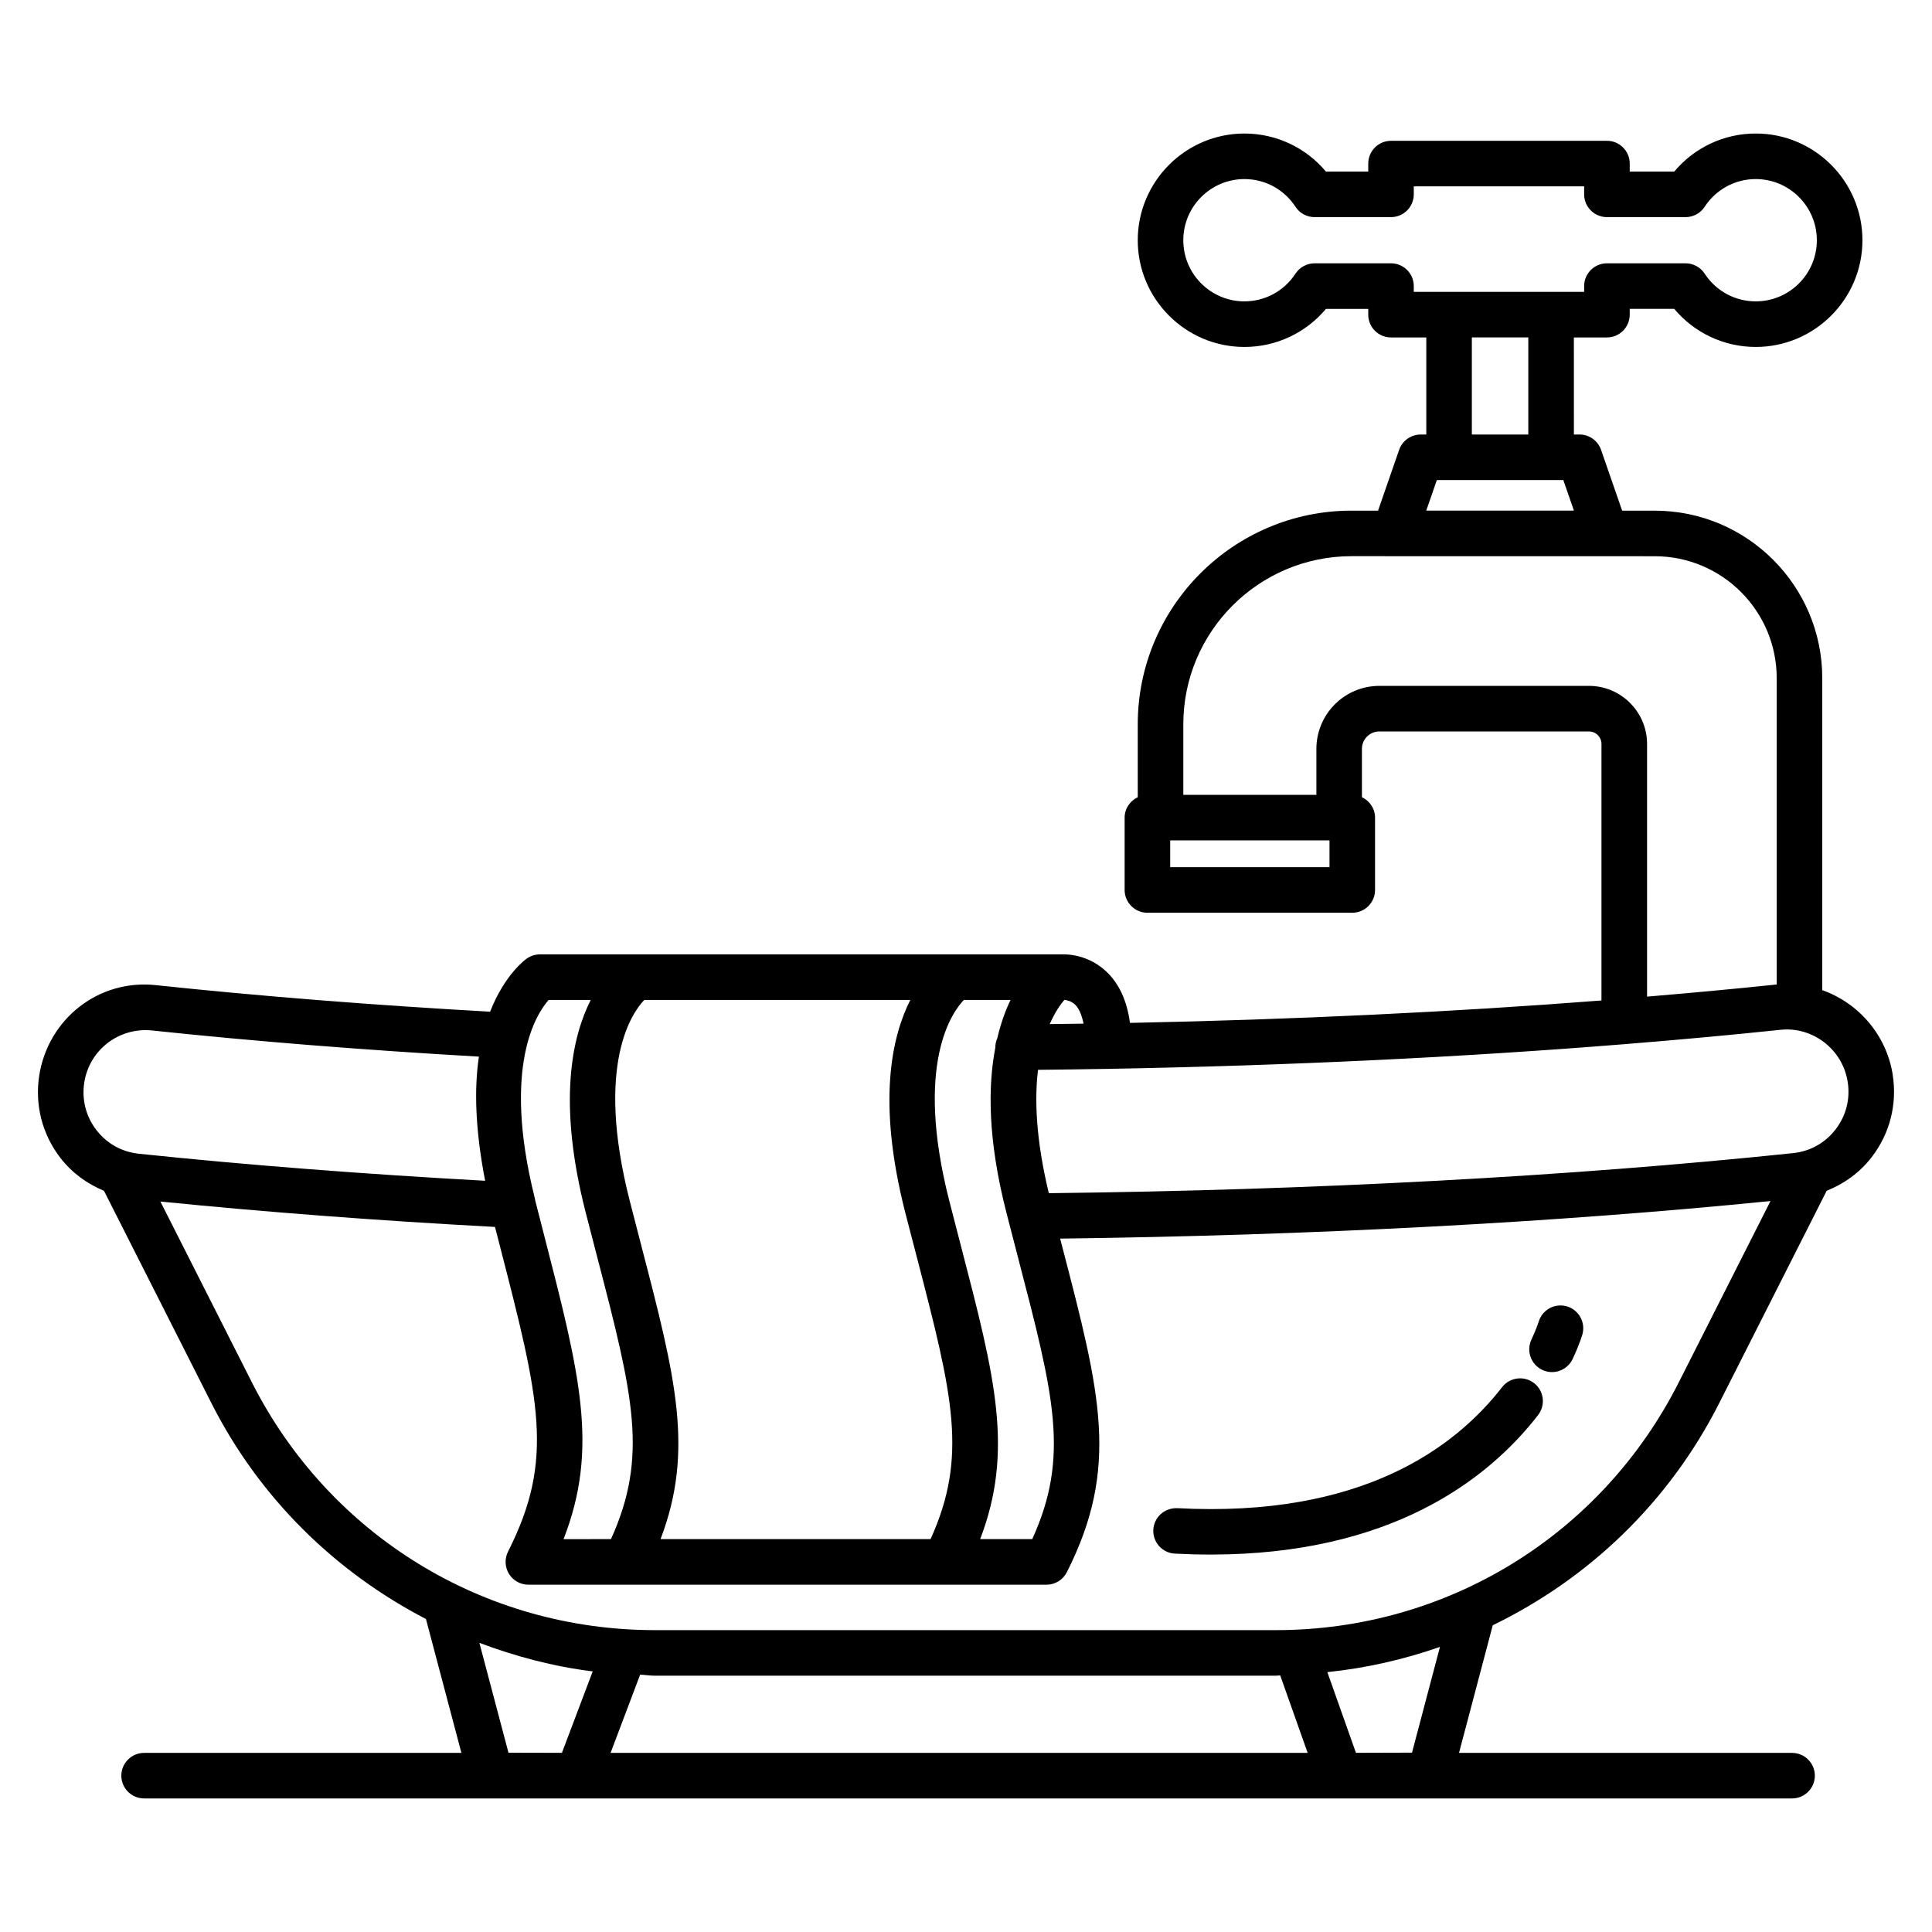 <?xml version="1.0" encoding="UTF-8"?>
<!-- The Best Svg Icon site in the world: iconSvg.co, Visit us! https://iconsvg.co -->
<svg fill="#000000" width="800px" height="800px" version="1.1" viewBox="144 144 512 512" xmlns="http://www.w3.org/2000/svg">
 <g>
  <path d="m542.07 511.61c-12.414 16.02-37.312 34.68-86.098 32.07-3.356-0.102-6.156 2.387-6.332 5.715-0.176 3.328 2.387 6.156 5.715 6.332 3.238 0.164 6.391 0.25 9.453 0.25 47.738 0 73.465-19.777 86.805-36.977 2.031-2.637 1.562-6.422-1.074-8.469-2.652-2.027-6.422-1.555-8.469 1.078z"/>
  <path d="m559.25 490.2c-3.223-0.914-6.508 0.867-7.481 4.051-0.059 0.191-0.633 1.988-1.93 4.769-1.414 3.019-0.117 6.613 2.902 8.027 0.84 0.383 1.707 0.574 2.562 0.574 2.269 0 4.434-1.297 5.465-3.477 1.871-3.988 2.578-6.492 2.578-6.492 0.91-3.18-0.93-6.523-4.098-7.453z"/>
  <path d="m645.59 428.8c-1.695-10.645-9.148-19.027-18.672-22.398v-82.684c0-24.473-19.91-44.383-44.383-44.383l-8.648-0.004-5.59-16.121c-0.84-2.43-3.137-4.062-5.699-4.062h-1.5l-0.004-25.723h8.762c3.328 0 6.035-2.707 6.035-6.035l0.004-1.531h11.797c5.332 6.363 13.18 10.086 21.602 10.086 15.578 0 28.273-12.691 28.273-28.273 0-15.594-12.691-28.289-28.273-28.289-8.422 0-16.27 3.727-21.602 10.086h-11.797v-2.121c0-3.328-2.707-6.035-6.035-6.035h-57.223c-3.328 0-6.035 2.707-6.035 6.035v2.121l-11.211 0.004c-5.332-6.363-13.18-10.086-21.602-10.086-15.578 0-28.273 12.691-28.273 28.289 0 15.578 12.691 28.273 28.273 28.273 8.422 0 16.27-3.727 21.602-10.086h11.207v1.531c0 3.328 2.707 6.035 6.035 6.035h9.352v25.727h-1.5c-2.562 0-4.859 1.633-5.699 4.062l-5.586 16.109h-7.035c-31.23 0-56.648 25.414-56.648 56.633v19.305c-2.039 0.973-3.477 3.016-3.477 5.418v19.172c0 3.328 2.707 6.035 6.035 6.035h54.293c3.328 0 6.035-2.707 6.035-6.035v-19.172c0-2.402-1.438-4.445-3.477-5.418v-12.812c0-2.547 2.062-4.609 4.609-4.609h55.559c1.828 0 3.312 1.488 3.312 3.312v67.98c-39.324 3.059-81.559 5.062-124.95 5.945-0.805-5.992-2.984-10.648-6.539-13.859-5.418-4.902-11.797-4.285-11.797-4.301h-1.281-0.164-136.59c-1.191 0-2.356 0.352-3.356 1.016-0.457 0.312-5.941 4.227-9.848 14.176-31.047-1.746-60.797-4.098-88.402-7.019-15.301-1.738-28.684 8.91-31.07 23.855-1.223 7.832 0.75 15.594 5.566 21.867 3.07 3.992 7.086 6.894 11.586 8.77l28.449 56.227c12.762 25.234 32.883 44.789 56.871 57.242l9.398 35.48h-84.09c-3.328 0-6.035 2.707-6.035 6.035 0 3.328 2.707 6.035 6.035 6.035h436.73c3.328 0 6.035-2.707 6.035-6.035 0-3.328-2.707-6.035-6.035-6.035h-88.266l8.945-33.828c25.406-12.32 46.707-32.555 60.031-58.898l28.461-56.238c4.648-1.863 8.789-4.828 11.945-8.934 4.812-6.258 6.769-14.016 5.551-21.836zm-132.96-215.02h-20.262c-2.031 0-3.934 1.031-5.051 2.738-3.004 4.609-8.07 7.348-13.531 7.348-8.938 0-16.199-7.262-16.199-16.199s7.262-16.211 16.199-16.211c5.465 0 10.527 2.738 13.531 7.348 1.117 1.707 3.019 2.738 5.051 2.738h20.262c3.328 0 6.035-2.707 6.035-6.035v-2.121h45.148v2.121c0 3.328 2.707 6.035 6.035 6.035h20.852c2.031 0 3.934-1.031 5.051-2.738 3.004-4.609 8.07-7.348 13.531-7.348 8.938 0 16.199 7.273 16.199 16.211s-7.262 16.199-16.199 16.199c-5.465 0-10.527-2.738-13.531-7.348-1.117-1.707-3.019-2.738-5.051-2.738h-20.852c-3.328 0-6.035 2.707-6.035 6.035v1.531h-45.148v-1.531c0.004-3.328-2.707-6.035-6.035-6.035zm21.426 19.641h14.961v25.727h-14.961zm-9.277 37.801h33.516l2.812 8.098-39.141 0.004zm-28.449 102.59h-42.215v-7.098h42.215zm68.77-48.047h-55.559c-9.203 0-16.684 7.481-16.684 16.684v12.191h-35.266v-18.688c0-24.578 19.996-44.559 44.574-44.559l80.371 0.016c17.816 0 32.309 14.488 32.309 32.309v81.203c-0.109 0.012-0.215-0.008-0.324 0.008-11.004 1.164-22.426 2.207-34.031 3.188v-66.961c-0.004-8.484-6.91-15.391-15.391-15.391zm-139.01 83.211c0.633 0.059 1.828 0.309 2.844 1.281 1.059 1.027 1.758 2.824 2.223 5.019-2.988 0.047-5.981 0.086-8.977 0.121 1.414-3.18 2.914-5.324 3.91-6.422zm-17.805 10.188c-0.324 0.746-0.52 1.562-0.512 2.43 0 0.004 0.004 0.008 0.004 0.016-1.984 10.25-2.031 24.367 2.914 43.676l3.152 12.191c9.484 36.414 13.68 52.512 3.711 74.406h-13.797c8.93-23.426 3.992-42.754-5.035-77.441l-3.141-12.16c-9.344-36.469 0.855-50.184 3.859-53.289h12.367c-1.348 2.75-2.57 6.16-3.523 10.172zm-89.234 132.72c8.934-23.441 4.012-42.785-5.031-77.512l-3.121-12.09c-9.344-36.469 0.848-50.184 3.844-53.289h70.496c-4.918 9.758-8.848 26.98-1.352 56.293l3.164 12.191c9.461 36.379 13.477 52.539 3.555 74.406zm-29.641-142.89h11.137c-4.918 9.758-8.844 26.984-1.344 56.293l3.137 12.133c9.488 36.406 13.508 52.582 3.57 74.465l-12.566 0.004c9.395-24.133 4.387-43.559-5.359-81.371l-2.106-8.215c-0.023-0.086-0.027-0.152-0.051-0.238-0.066-0.285-0.074-0.578-0.18-0.848-8.602-34.668 0.531-48.629 3.762-52.223zm-123.07 21.836c1.355-8.613 9.188-14.609 17.875-13.754 27.117 2.879 56.297 5.195 86.707 6.941-1.273 8.34-1.016 19.25 1.645 32.898-32.148-1.77-63.031-4.156-91.781-7.164-4.504-0.473-8.496-2.707-11.25-6.289-2.785-3.621-3.918-8.109-3.195-12.633zm104.7 148.54c9.609 3.617 19.617 6.277 30.031 7.57l-8.156 21.578-14.164-0.031zm34.766 29.16 7.836-20.723c1.316 0.039 2.59 0.27 3.91 0.27h164.54c0.398 0 0.781-0.078 1.176-0.082l7.273 20.535zm212.39-0.059-14.859 0.043-7.578-21.383c10.312-1.062 20.273-3.348 29.84-6.684zm70.684-98.113c-20.496 40.496-61.402 65.645-106.79 65.645h-164.54c-45.383 0-86.289-25.148-106.79-65.645l-24.258-47.941c27.957 2.809 57.691 5.07 88.672 6.731l1.129 4.371c10.719 41.598 14.727 57.164 2.328 81.68-0.941 1.871-0.84 4.094 0.25 5.891 1.105 1.781 3.047 2.871 5.141 2.871h137.31c2.281 0 4.359-1.281 5.391-3.312 14.02-27.742 8.926-47.281-1.207-86.215l-0.566-2.191c66.754-0.84 131.47-4.262 188.25-9.957zm41.582-67.074c-2.754 3.594-6.746 5.832-11.25 6.301-58.902 6.176-127.03 9.824-197.27 10.621-3.422-14.242-3.816-24.848-2.856-32.691 6.184-0.066 12.359-0.145 18.504-0.254 0.031 0 0.055 0.02 0.086 0.02 0.055 0.004 0.094-0.023 0.148-0.023 47.574-0.859 93.801-3.082 136.55-6.531 0.023 0 0.043 0.016 0.07 0.016 0.059 0 0.109-0.031 0.168-0.035 14.113-1.141 27.906-2.391 41.164-3.793 8.555-0.941 16.52 5.141 17.875 13.77 0.723 4.519-0.41 8.996-3.195 12.602z"/>
 </g>
</svg>